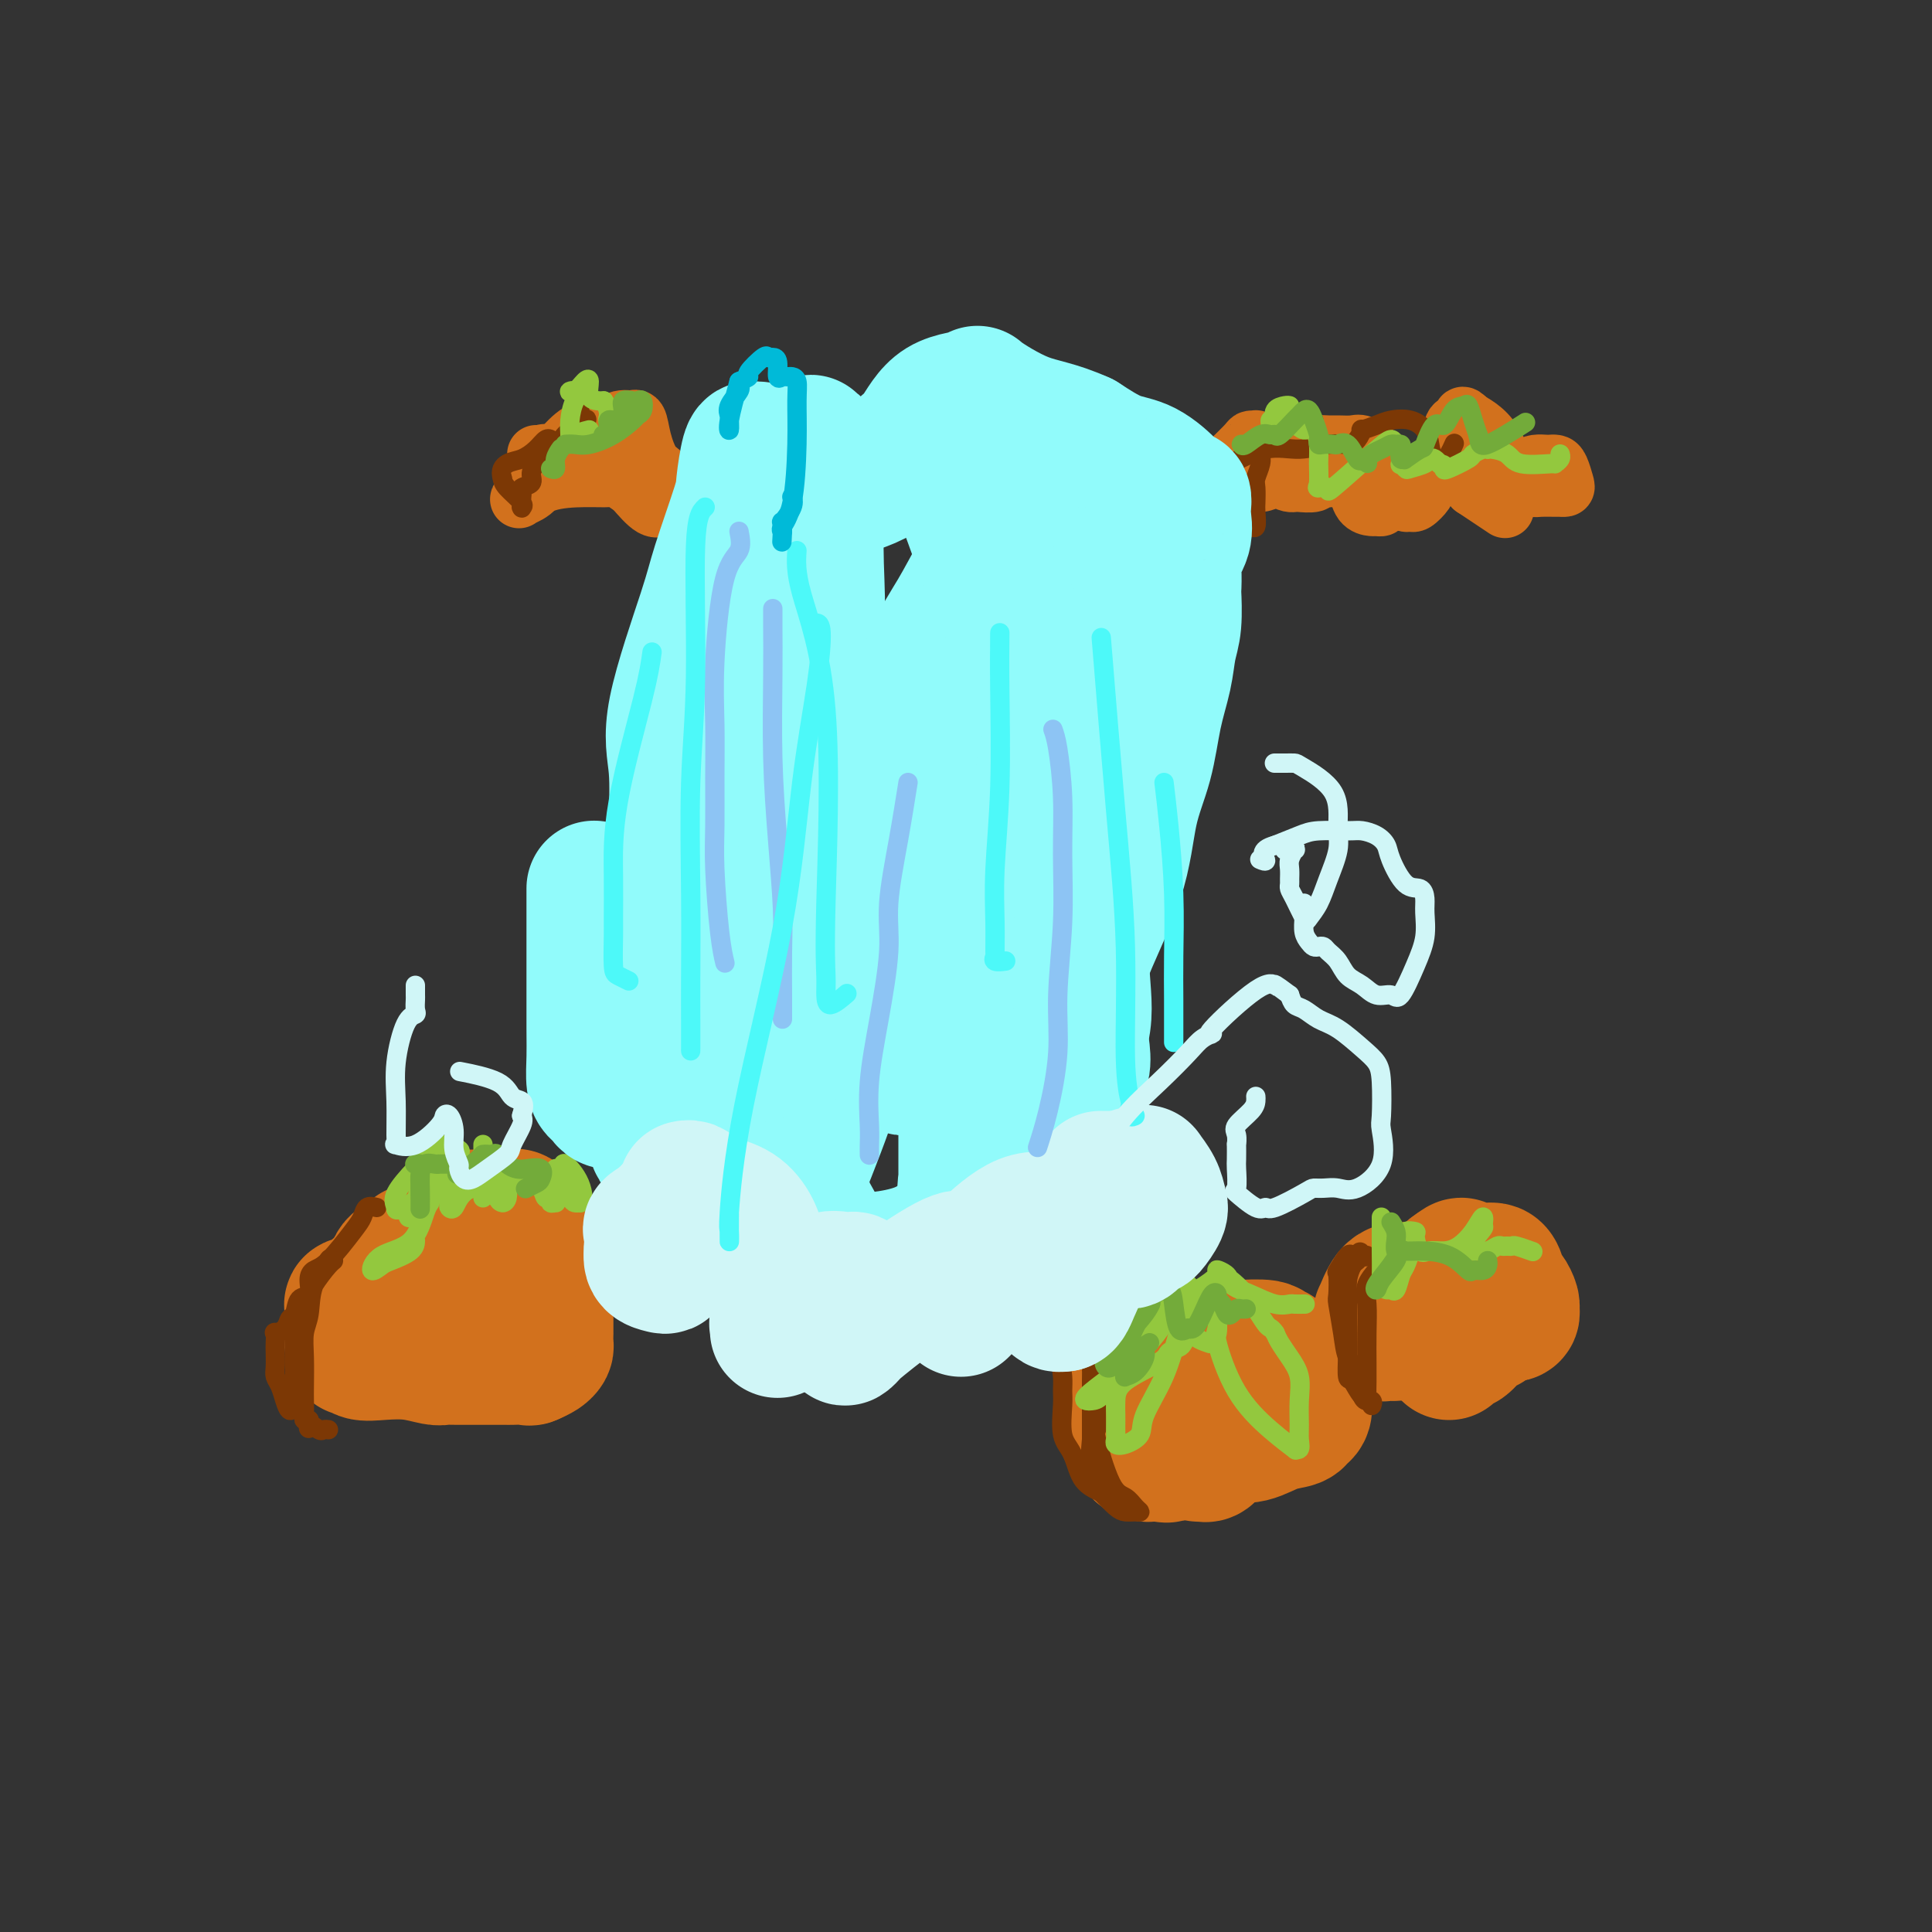 <svg viewBox='0 0 400 400' version='1.1' xmlns='http://www.w3.org/2000/svg' xmlns:xlink='http://www.w3.org/1999/xlink'><rect x="0" y="0" width="400" height="400" fill="#333333" stroke="none"/><g fill='none' stroke='#D2711D' stroke-width='28' stroke-linecap='round' stroke-linejoin='round'><path d='M241,292c-0.211,0.143 -0.422,0.287 -1,0c-0.578,-0.287 -1.524,-1.003 -2,-1c-0.476,0.003 -0.481,0.727 0,1c0.481,0.273 1.450,0.097 2,0c0.550,-0.097 0.683,-0.114 1,0c0.317,0.114 0.820,0.360 1,0c0.180,-0.360 0.038,-1.326 0,-2c-0.038,-0.674 0.027,-1.056 0,-2c-0.027,-0.944 -0.147,-2.449 0,-3c0.147,-0.551 0.561,-0.149 0,0c-0.561,0.149 -2.097,0.045 -3,0c-0.903,-0.045 -1.172,-0.031 -2,1c-0.828,1.031 -2.216,3.081 -3,4c-0.784,0.919 -0.965,0.709 -1,1c-0.035,0.291 0.077,1.082 0,2c-0.077,0.918 -0.343,1.961 0,3c0.343,1.039 1.293,2.072 2,3c0.707,0.928 1.170,1.749 2,2c0.830,0.251 2.026,-0.068 3,0c0.974,0.068 1.724,0.523 2,0c0.276,-0.523 0.077,-2.024 0,-3c-0.077,-0.976 -0.031,-1.427 0,-2c0.031,-0.573 0.047,-1.270 0,-2c-0.047,-0.730 -0.156,-1.494 0,-2c0.156,-0.506 0.578,-0.753 1,-1'/><path d='M243,291c0.624,-1.124 1.683,-0.435 2,0c0.317,0.435 -0.109,0.614 0,1c0.109,0.386 0.752,0.979 2,2c1.248,1.021 3.102,2.472 4,3c0.898,0.528 0.840,0.135 1,0c0.160,-0.135 0.537,-0.011 1,0c0.463,0.011 1.013,-0.092 2,0c0.987,0.092 2.412,0.377 4,0c1.588,-0.377 3.340,-1.417 5,-2c1.660,-0.583 3.228,-0.710 4,-1c0.772,-0.290 0.746,-0.743 1,-1c0.254,-0.257 0.787,-0.316 1,-1c0.213,-0.684 0.107,-1.991 0,-3c-0.107,-1.009 -0.215,-1.719 -1,-3c-0.785,-1.281 -2.248,-3.132 -3,-4c-0.752,-0.868 -0.794,-0.755 -1,-1c-0.206,-0.245 -0.575,-0.850 -1,-1c-0.425,-0.150 -0.906,0.156 -1,0c-0.094,-0.156 0.198,-0.775 -1,-1c-1.198,-0.225 -3.886,-0.057 -6,0c-2.114,0.057 -3.654,0.002 -5,0c-1.346,-0.002 -2.498,0.047 -4,0c-1.502,-0.047 -3.356,-0.192 -4,0c-0.644,0.192 -0.080,0.722 0,1c0.080,0.278 -0.325,0.306 0,1c0.325,0.694 1.378,2.056 2,3c0.622,0.944 0.811,1.472 1,2'/><path d='M246,286c1.423,1.022 3.481,0.077 5,0c1.519,-0.077 2.498,0.714 4,1c1.502,0.286 3.528,0.065 5,0c1.472,-0.065 2.389,0.024 3,0c0.611,-0.024 0.917,-0.161 1,0c0.083,0.161 -0.055,0.619 0,1c0.055,0.381 0.305,0.685 0,1c-0.305,0.315 -1.165,0.642 -2,1c-0.835,0.358 -1.645,0.746 -2,1c-0.355,0.254 -0.255,0.372 -1,1c-0.745,0.628 -2.337,1.765 -3,2c-0.663,0.235 -0.399,-0.430 -1,0c-0.601,0.430 -2.067,1.957 -3,3c-0.933,1.043 -1.333,1.601 -2,2c-0.667,0.399 -1.600,0.637 -2,1c-0.400,0.363 -0.268,0.850 0,1c0.268,0.150 0.671,-0.037 1,0c0.329,0.037 0.583,0.299 1,0c0.417,-0.299 0.997,-1.157 2,-2c1.003,-0.843 2.429,-1.669 3,-2c0.571,-0.331 0.285,-0.165 0,0'/><path d='M303,263c0.420,0.008 0.841,0.016 1,0c0.159,-0.016 0.057,-0.055 0,0c-0.057,0.055 -0.068,0.204 0,1c0.068,0.796 0.214,2.240 0,3c-0.214,0.760 -0.790,0.837 -1,1c-0.210,0.163 -0.056,0.410 0,1c0.056,0.590 0.014,1.521 0,2c-0.014,0.479 -0.000,0.507 0,1c0.000,0.493 -0.014,1.450 0,2c0.014,0.550 0.055,0.691 0,1c-0.055,0.309 -0.207,0.786 0,1c0.207,0.214 0.773,0.165 1,0c0.227,-0.165 0.113,-0.446 0,-1c-0.113,-0.554 -0.226,-1.380 0,-2c0.226,-0.620 0.792,-1.034 1,-2c0.208,-0.966 0.057,-2.482 0,-3c-0.057,-0.518 -0.022,-0.036 0,0c0.022,0.036 0.030,-0.373 0,-1c-0.030,-0.627 -0.099,-1.473 -1,-2c-0.901,-0.527 -2.635,-0.736 -4,0c-1.365,0.736 -2.360,2.418 -3,3c-0.640,0.582 -0.924,0.063 -1,0c-0.076,-0.063 0.056,0.329 0,1c-0.056,0.671 -0.302,1.620 0,2c0.302,0.380 1.151,0.190 2,0'/><path d='M298,271c-0.090,1.115 0.685,0.901 1,0c0.315,-0.901 0.170,-2.491 0,-3c-0.170,-0.509 -0.365,0.061 -1,0c-0.635,-0.061 -1.711,-0.754 -3,-1c-1.289,-0.246 -2.790,-0.046 -4,0c-1.210,0.046 -2.129,-0.061 -3,1c-0.871,1.061 -1.695,3.289 -2,4c-0.305,0.711 -0.093,-0.097 0,0c0.093,0.097 0.066,1.098 0,2c-0.066,0.902 -0.171,1.704 0,2c0.171,0.296 0.619,0.087 1,0c0.381,-0.087 0.695,-0.052 1,0c0.305,0.052 0.602,0.121 1,0c0.398,-0.121 0.897,-0.430 1,-1c0.103,-0.570 -0.189,-1.399 0,-2c0.189,-0.601 0.861,-0.973 1,-1c0.139,-0.027 -0.253,0.292 0,0c0.253,-0.292 1.153,-1.195 2,-2c0.847,-0.805 1.641,-1.511 2,-2c0.359,-0.489 0.282,-0.760 1,-1c0.718,-0.240 2.232,-0.449 3,-1c0.768,-0.551 0.791,-1.443 1,-2c0.209,-0.557 0.605,-0.778 1,-1'/><path d='M301,263c2.532,-2.011 1.361,-0.539 1,0c-0.361,0.539 0.088,0.144 1,0c0.912,-0.144 2.286,-0.038 3,0c0.714,0.038 0.769,0.007 1,0c0.231,-0.007 0.639,0.010 1,0c0.361,-0.010 0.675,-0.049 1,0c0.325,0.049 0.661,0.184 1,1c0.339,0.816 0.680,2.313 1,3c0.320,0.687 0.618,0.563 1,1c0.382,0.437 0.848,1.436 1,2c0.152,0.564 -0.009,0.694 0,1c0.009,0.306 0.190,0.786 0,1c-0.190,0.214 -0.751,0.160 -1,0c-0.249,-0.160 -0.186,-0.427 -1,0c-0.814,0.427 -2.503,1.548 -3,2c-0.497,0.452 0.200,0.234 0,0c-0.200,-0.234 -1.296,-0.484 -2,0c-0.704,0.484 -1.014,1.702 -1,2c0.014,0.298 0.354,-0.323 0,0c-0.354,0.323 -1.401,1.589 -2,2c-0.599,0.411 -0.748,-0.034 -1,0c-0.252,0.034 -0.606,0.548 -1,1c-0.394,0.452 -0.827,0.844 -1,1c-0.173,0.156 -0.087,0.078 0,0'/><path d='M96,252c0.281,0.000 0.562,0.000 1,0c0.438,-0.000 1.035,-0.000 2,0c0.965,0.000 2.300,0.000 3,0c0.700,-0.000 0.764,-0.002 1,0c0.236,0.002 0.642,0.006 1,0c0.358,-0.006 0.667,-0.024 1,0c0.333,0.024 0.690,0.090 1,0c0.310,-0.090 0.575,-0.334 1,0c0.425,0.334 1.011,1.248 1,2c-0.011,0.752 -0.620,1.343 0,2c0.620,0.657 2.467,1.379 3,2c0.533,0.621 -0.250,1.139 0,2c0.250,0.861 1.531,2.065 2,3c0.469,0.935 0.126,1.603 0,2c-0.126,0.397 -0.034,0.524 0,1c0.034,0.476 0.009,1.302 0,2c-0.009,0.698 -0.002,1.267 0,2c0.002,0.733 0.000,1.629 0,2c-0.000,0.371 0.000,0.218 0,1c-0.000,0.782 -0.002,2.500 0,3c0.002,0.500 0.009,-0.217 0,0c-0.009,0.217 -0.033,1.367 0,2c0.033,0.633 0.124,0.747 0,1c-0.124,0.253 -0.464,0.644 -1,1c-0.536,0.356 -1.268,0.678 -2,1'/><path d='M110,281c-0.520,0.309 -0.319,0.083 -1,0c-0.681,-0.083 -2.245,-0.022 -3,0c-0.755,0.022 -0.700,0.006 -1,0c-0.300,-0.006 -0.954,-0.002 -2,0c-1.046,0.002 -2.483,0.000 -3,0c-0.517,-0.000 -0.114,0.001 -1,0c-0.886,-0.001 -3.060,-0.004 -4,0c-0.940,0.004 -0.645,0.015 -1,0c-0.355,-0.015 -1.360,-0.055 -2,0c-0.640,0.055 -0.917,0.206 -2,0c-1.083,-0.206 -2.974,-0.770 -5,-1c-2.026,-0.230 -4.189,-0.126 -6,0c-1.811,0.126 -3.270,0.274 -4,0c-0.730,-0.274 -0.732,-0.970 -1,-1c-0.268,-0.030 -0.804,0.607 -1,0c-0.196,-0.607 -0.052,-2.456 0,-3c0.052,-0.544 0.012,0.218 0,0c-0.012,-0.218 0.003,-1.416 0,-2c-0.003,-0.584 -0.025,-0.554 0,-1c0.025,-0.446 0.095,-1.368 0,-2c-0.095,-0.632 -0.355,-0.973 0,-1c0.355,-0.027 1.326,0.262 2,0c0.674,-0.262 1.050,-1.075 2,-2c0.950,-0.925 2.475,-1.963 4,-3'/><path d='M81,265c1.509,-0.906 1.281,-0.672 1,-1c-0.281,-0.328 -0.615,-1.220 0,-2c0.615,-0.780 2.178,-1.449 3,-2c0.822,-0.551 0.902,-0.985 1,-1c0.098,-0.015 0.214,0.390 1,0c0.786,-0.390 2.243,-1.575 3,-2c0.757,-0.425 0.814,-0.091 1,0c0.186,0.091 0.502,-0.060 1,0c0.498,0.060 1.179,0.331 2,1c0.821,0.669 1.782,1.736 3,3c1.218,1.264 2.694,2.724 4,4c1.306,1.276 2.441,2.367 3,3c0.559,0.633 0.542,0.809 1,1c0.458,0.191 1.393,0.398 2,1c0.607,0.602 0.888,1.601 1,2c0.112,0.399 0.056,0.200 0,0'/></g>
<g fill='none' stroke='#D2711D' stroke-width='12' stroke-linecap='round' stroke-linejoin='round'><path d='M253,97c0.395,-0.392 0.789,-0.784 1,-1c0.211,-0.216 0.238,-0.255 1,-1c0.762,-0.745 2.260,-2.197 3,-3c0.740,-0.803 0.723,-0.959 1,-1c0.277,-0.041 0.848,0.031 1,0c0.152,-0.031 -0.113,-0.166 0,0c0.113,0.166 0.606,0.633 1,1c0.394,0.367 0.691,0.634 1,1c0.309,0.366 0.631,0.830 1,1c0.369,0.170 0.785,0.046 1,0c0.215,-0.046 0.229,-0.012 1,0c0.771,0.012 2.300,0.003 3,0c0.700,-0.003 0.572,-0.001 1,0c0.428,0.001 1.414,0.000 2,0c0.586,-0.000 0.773,-0.000 1,0c0.227,0.000 0.493,0.000 1,0c0.507,-0.000 1.253,-0.000 2,0'/><path d='M275,94c2.784,0.310 1.243,0.084 1,0c-0.243,-0.084 0.813,-0.026 1,0c0.187,0.026 -0.493,0.021 0,1c0.493,0.979 2.159,2.942 3,4c0.841,1.058 0.856,1.212 1,2c0.144,0.788 0.416,2.209 1,3c0.584,0.791 1.481,0.952 2,1c0.519,0.048 0.661,-0.017 1,0c0.339,0.017 0.877,0.115 1,0c0.123,-0.115 -0.168,-0.443 0,-1c0.168,-0.557 0.795,-1.344 1,-2c0.205,-0.656 -0.013,-1.181 0,-2c0.013,-0.819 0.256,-1.932 0,-3c-0.256,-1.068 -1.013,-2.090 -2,-3c-0.987,-0.910 -2.206,-1.709 -3,-2c-0.794,-0.291 -1.162,-0.076 -2,0c-0.838,0.076 -2.144,0.013 -3,0c-0.856,-0.013 -1.262,0.025 -2,0c-0.738,-0.025 -1.808,-0.112 -2,0c-0.192,0.112 0.495,0.422 0,1c-0.495,0.578 -2.172,1.425 -3,2c-0.828,0.575 -0.808,0.879 -1,1c-0.192,0.121 -0.596,0.061 -1,0'/><path d='M268,96c-2.546,1.031 -1.912,1.608 -2,2c-0.088,0.392 -0.900,0.599 -2,1c-1.100,0.401 -2.490,0.995 -3,1c-0.510,0.005 -0.141,-0.581 0,-1c0.141,-0.419 0.055,-0.673 0,-1c-0.055,-0.327 -0.078,-0.729 0,-1c0.078,-0.271 0.256,-0.413 1,0c0.744,0.413 2.052,1.380 3,2c0.948,0.620 1.534,0.895 2,1c0.466,0.105 0.812,0.042 1,0c0.188,-0.042 0.219,-0.064 1,0c0.781,0.064 2.312,0.213 3,0c0.688,-0.213 0.531,-0.788 1,-1c0.469,-0.212 1.562,-0.061 2,0c0.438,0.061 0.219,0.030 0,0'/><path d='M308,99c0.379,0.014 0.759,0.028 1,0c0.241,-0.028 0.345,-0.099 1,0c0.655,0.099 1.863,0.366 3,0c1.137,-0.366 2.202,-1.366 3,-2c0.798,-0.634 1.327,-0.901 2,-1c0.673,-0.099 1.490,-0.030 2,0c0.510,0.030 0.712,0.022 1,0c0.288,-0.022 0.662,-0.059 1,0c0.338,0.059 0.639,0.212 1,1c0.361,0.788 0.780,2.211 1,3c0.220,0.789 0.241,0.944 0,1c-0.241,0.056 -0.743,0.013 -1,0c-0.257,-0.013 -0.270,0.006 -1,0c-0.730,-0.006 -2.176,-0.036 -3,0c-0.824,0.036 -1.025,0.137 -2,0c-0.975,-0.137 -2.725,-0.511 -4,-2c-1.275,-1.489 -2.074,-4.093 -3,-6c-0.926,-1.907 -1.979,-3.116 -3,-4c-1.021,-0.884 -2.011,-1.442 -3,-2'/><path d='M304,87c-1.651,-1.846 -1.279,-0.462 -1,0c0.279,0.462 0.464,0.002 0,0c-0.464,-0.002 -1.579,0.456 -2,1c-0.421,0.544 -0.148,1.176 0,2c0.148,0.824 0.173,1.842 0,3c-0.173,1.158 -0.542,2.456 -1,3c-0.458,0.544 -1.005,0.336 -2,1c-0.995,0.664 -2.437,2.202 -3,3c-0.563,0.798 -0.246,0.857 0,1c0.246,0.143 0.420,0.372 0,1c-0.420,0.628 -1.435,1.656 -2,2c-0.565,0.344 -0.681,0.003 -1,0c-0.319,-0.003 -0.840,0.331 -1,0c-0.160,-0.331 0.040,-1.327 0,-2c-0.040,-0.673 -0.319,-1.025 0,-1c0.319,0.025 1.235,0.426 2,0c0.765,-0.426 1.377,-1.677 2,-2c0.623,-0.323 1.255,0.284 2,0c0.745,-0.284 1.602,-1.457 2,-2c0.398,-0.543 0.338,-0.454 1,0c0.662,0.454 2.046,1.273 3,2c0.954,0.727 1.477,1.364 2,2'/><path d='M305,101c2.267,1.511 4.933,3.289 6,4c1.067,0.711 0.533,0.356 0,0'/><path d='M113,94c-0.092,0.009 -0.185,0.019 0,0c0.185,-0.019 0.647,-0.066 1,0c0.353,0.066 0.596,0.245 1,0c0.404,-0.245 0.967,-0.913 2,-2c1.033,-1.087 2.535,-2.592 4,-3c1.465,-0.408 2.893,0.280 4,0c1.107,-0.280 1.892,-1.529 3,-2c1.108,-0.471 2.537,-0.165 3,0c0.463,0.165 -0.040,0.190 0,0c0.040,-0.190 0.624,-0.594 1,0c0.376,0.594 0.546,2.185 1,4c0.454,1.815 1.193,3.852 2,5c0.807,1.148 1.680,1.406 2,2c0.320,0.594 0.085,1.522 0,2c-0.085,0.478 -0.022,0.506 0,1c0.022,0.494 0.001,1.456 0,2c-0.001,0.544 0.016,0.671 0,1c-0.016,0.329 -0.066,0.861 0,1c0.066,0.139 0.249,-0.117 0,0c-0.249,0.117 -0.928,0.605 -2,0c-1.072,-0.605 -2.536,-2.302 -4,-4'/><path d='M131,101c-1.538,-0.918 -2.384,-1.713 -3,-2c-0.616,-0.287 -1.001,-0.066 -2,0c-0.999,0.066 -2.612,-0.025 -5,0c-2.388,0.025 -5.550,0.164 -8,1c-2.450,0.836 -4.187,2.370 -5,3c-0.813,0.630 -0.700,0.357 0,0c0.700,-0.357 1.989,-0.800 3,-2c1.011,-1.200 1.745,-3.159 2,-4c0.255,-0.841 0.030,-0.565 0,-1c-0.030,-0.435 0.136,-1.580 0,-2c-0.136,-0.420 -0.575,-0.113 -1,0c-0.425,0.113 -0.836,0.032 -1,0c-0.164,-0.032 -0.082,-0.016 0,0'/></g>
<g fill='none' stroke='#7C3805' stroke-width='4' stroke-linecap='round' stroke-linejoin='round'><path d='M78,250c-0.758,-0.181 -1.516,-0.361 -2,0c-0.484,0.361 -0.694,1.264 -1,2c-0.306,0.736 -0.707,1.304 -2,3c-1.293,1.696 -3.478,4.518 -5,6c-1.522,1.482 -2.383,1.623 -3,2c-0.617,0.377 -0.992,0.989 -1,2c-0.008,1.011 0.350,2.421 0,3c-0.350,0.579 -1.408,0.327 -2,1c-0.592,0.673 -0.719,2.270 -1,3c-0.281,0.730 -0.716,0.594 -1,1c-0.284,0.406 -0.416,1.353 -1,2c-0.584,0.647 -1.620,0.992 -2,1c-0.380,0.008 -0.103,-0.321 0,0c0.103,0.321 0.030,1.292 0,2c-0.030,0.708 -0.019,1.151 0,2c0.019,0.849 0.047,2.102 0,3c-0.047,0.898 -0.167,1.439 0,2c0.167,0.561 0.622,1.140 1,2c0.378,0.860 0.679,2.001 1,3c0.321,0.999 0.663,1.857 1,2c0.337,0.143 0.668,-0.428 1,-1'/><path d='M61,291c0.619,1.264 0.165,-2.077 0,-4c-0.165,-1.923 -0.041,-2.429 0,-3c0.041,-0.571 -0.000,-1.207 0,-3c0.000,-1.793 0.042,-4.742 0,-6c-0.042,-1.258 -0.168,-0.824 0,-1c0.168,-0.176 0.629,-0.961 1,-2c0.371,-1.039 0.651,-2.331 1,-3c0.349,-0.669 0.769,-0.714 1,-1c0.231,-0.286 0.275,-0.812 1,-2c0.725,-1.188 2.131,-3.037 3,-4c0.869,-0.963 1.201,-1.041 1,-1c-0.201,0.041 -0.933,0.201 -1,0c-0.067,-0.201 0.532,-0.762 0,0c-0.532,0.762 -2.195,2.848 -3,5c-0.805,2.152 -0.752,4.371 -1,6c-0.248,1.629 -0.798,2.667 -1,4c-0.202,1.333 -0.055,2.960 0,5c0.055,2.040 0.017,4.494 0,6c-0.017,1.506 -0.015,2.063 0,3c0.015,0.937 0.042,2.252 0,3c-0.042,0.748 -0.155,0.928 0,1c0.155,0.072 0.577,0.036 1,0'/><path d='M64,294c0.045,2.950 -0.341,1.326 0,1c0.341,-0.326 1.411,0.644 2,1c0.589,0.356 0.697,0.096 1,0c0.303,-0.096 0.801,-0.027 1,0c0.199,0.027 0.100,0.014 0,0'/><path d='M236,274c-0.013,0.899 -0.027,1.799 0,2c0.027,0.201 0.094,-0.295 0,0c-0.094,0.295 -0.348,1.382 -1,2c-0.652,0.618 -1.702,0.766 -2,1c-0.298,0.234 0.156,0.553 0,1c-0.156,0.447 -0.921,1.022 -2,2c-1.079,0.978 -2.471,2.359 -3,3c-0.529,0.641 -0.194,0.540 0,1c0.194,0.460 0.249,1.480 0,2c-0.249,0.520 -0.801,0.541 -1,1c-0.199,0.459 -0.045,1.356 0,2c0.045,0.644 -0.021,1.036 0,2c0.021,0.964 0.127,2.499 0,3c-0.127,0.501 -0.489,-0.034 0,2c0.489,2.034 1.828,6.636 3,9c1.172,2.364 2.178,2.490 3,3c0.822,0.510 1.458,1.403 2,2c0.542,0.597 0.988,0.898 1,1c0.012,0.102 -0.409,0.007 -1,0c-0.591,-0.007 -1.351,0.075 -2,0c-0.649,-0.075 -1.185,-0.307 -2,-1c-0.815,-0.693 -1.907,-1.846 -3,-3'/><path d='M228,309c-1.900,-0.882 -3.150,-1.586 -4,-3c-0.850,-1.414 -1.299,-3.536 -2,-5c-0.701,-1.464 -1.654,-2.269 -2,-4c-0.346,-1.731 -0.086,-4.389 0,-6c0.086,-1.611 -0.001,-2.175 0,-3c0.001,-0.825 0.091,-1.910 0,-3c-0.091,-1.090 -0.365,-2.183 0,-3c0.365,-0.817 1.367,-1.357 2,-2c0.633,-0.643 0.898,-1.389 2,-2c1.102,-0.611 3.042,-1.086 4,-2c0.958,-0.914 0.933,-2.265 1,-3c0.067,-0.735 0.224,-0.852 0,-1c-0.224,-0.148 -0.831,-0.325 -1,0c-0.169,0.325 0.098,1.153 0,2c-0.098,0.847 -0.562,1.713 -1,3c-0.438,1.287 -0.849,2.994 -1,4c-0.151,1.006 -0.040,1.311 0,2c0.040,0.689 0.011,1.762 0,3c-0.011,1.238 -0.003,2.641 0,4c0.003,1.359 0.001,2.674 0,4c-0.001,1.326 -0.000,2.663 0,4'/><path d='M226,298c-0.468,4.968 -0.139,4.886 0,5c0.139,0.114 0.089,0.422 0,1c-0.089,0.578 -0.216,1.425 0,2c0.216,0.575 0.776,0.879 1,1c0.224,0.121 0.112,0.061 0,0'/><path d='M287,263c-0.457,0.005 -0.915,0.010 -1,0c-0.085,-0.010 0.201,-0.034 0,0c-0.201,0.034 -0.891,0.128 -1,0c-0.109,-0.128 0.363,-0.478 0,0c-0.363,0.478 -1.561,1.783 -2,3c-0.439,1.217 -0.118,2.347 0,4c0.118,1.653 0.032,3.830 0,6c-0.032,2.170 -0.012,4.332 0,6c0.012,1.668 0.015,2.841 0,4c-0.015,1.159 -0.049,2.303 0,3c0.049,0.697 0.182,0.948 0,1c-0.182,0.052 -0.679,-0.095 -1,-1c-0.321,-0.905 -0.464,-2.568 -1,-4c-0.536,-1.432 -1.464,-2.633 -2,-4c-0.536,-1.367 -0.681,-2.899 -1,-5c-0.319,-2.101 -0.811,-4.770 -1,-6c-0.189,-1.230 -0.076,-1.019 0,-2c0.076,-0.981 0.114,-3.152 0,-4c-0.114,-0.848 -0.381,-0.372 0,-1c0.381,-0.628 1.410,-2.362 2,-3c0.590,-0.638 0.740,-0.182 1,0c0.260,0.182 0.630,0.091 1,0'/><path d='M281,260c0.772,-1.551 0.701,-0.428 1,0c0.299,0.428 0.966,0.162 1,0c0.034,-0.162 -0.565,-0.218 -1,0c-0.435,0.218 -0.705,0.711 -1,1c-0.295,0.289 -0.615,0.374 -1,1c-0.385,0.626 -0.835,1.793 -1,3c-0.165,1.207 -0.045,2.454 0,4c0.045,1.546 0.014,3.392 0,5c-0.014,1.608 -0.012,2.977 0,4c0.012,1.023 0.035,1.699 0,3c-0.035,1.301 -0.129,3.228 0,4c0.129,0.772 0.479,0.389 1,1c0.521,0.611 1.212,2.215 2,3c0.788,0.785 1.674,0.750 2,1c0.326,0.250 0.093,0.786 0,1c-0.093,0.214 -0.047,0.107 0,0'/><path d='M120,85c0.300,0.931 0.600,1.861 1,2c0.400,0.139 0.899,-0.514 0,0c-0.899,0.514 -3.198,2.193 -4,3c-0.802,0.807 -0.109,0.741 0,1c0.109,0.259 -0.366,0.843 -1,1c-0.634,0.157 -1.426,-0.113 -2,0c-0.574,0.113 -0.929,0.610 -1,1c-0.071,0.390 0.141,0.671 0,1c-0.141,0.329 -0.634,0.704 -1,1c-0.366,0.296 -0.606,0.513 -1,1c-0.394,0.487 -0.943,1.242 -1,2c-0.057,0.758 0.377,1.517 0,2c-0.377,0.483 -1.565,0.690 -2,1c-0.435,0.310 -0.117,0.724 0,1c0.117,0.276 0.034,0.412 0,1c-0.034,0.588 -0.020,1.626 0,2c0.020,0.374 0.044,0.084 0,0c-0.044,-0.084 -0.156,0.039 0,0c0.156,-0.039 0.580,-0.241 0,-1c-0.580,-0.759 -2.166,-2.074 -3,-3c-0.834,-0.926 -0.917,-1.463 -1,-2'/><path d='M104,99c-0.533,-1.571 0.134,-2.498 1,-3c0.866,-0.502 1.931,-0.579 3,-1c1.069,-0.421 2.142,-1.185 3,-2c0.858,-0.815 1.500,-1.681 2,-2c0.500,-0.319 0.857,-0.091 1,0c0.143,0.091 0.071,0.046 0,0'/><path d='M272,87c-0.366,0.002 -0.731,0.003 -1,0c-0.269,-0.003 -0.441,-0.012 -1,0c-0.559,0.012 -1.506,0.044 -2,0c-0.494,-0.044 -0.536,-0.163 -1,0c-0.464,0.163 -1.350,0.607 -2,1c-0.650,0.393 -1.064,0.735 -1,1c0.064,0.265 0.607,0.454 0,1c-0.607,0.546 -2.362,1.449 -3,2c-0.638,0.551 -0.157,0.751 0,1c0.157,0.249 -0.010,0.546 0,1c0.010,0.454 0.199,1.065 0,2c-0.199,0.935 -0.784,2.196 -1,3c-0.216,0.804 -0.061,1.153 0,2c0.061,0.847 0.030,2.191 0,3c-0.030,0.809 -0.059,1.083 0,2c0.059,0.917 0.205,2.478 0,3c-0.205,0.522 -0.762,0.004 -1,0c-0.238,-0.004 -0.158,0.507 0,0c0.158,-0.507 0.393,-2.033 0,-3c-0.393,-0.967 -1.413,-1.376 -2,-2c-0.587,-0.624 -0.739,-1.464 -1,-2c-0.261,-0.536 -0.630,-0.768 -1,-1'/><path d='M255,101c-0.797,-1.572 -0.291,-1.502 0,-2c0.291,-0.498 0.366,-1.563 0,-2c-0.366,-0.437 -1.174,-0.246 0,-1c1.174,-0.754 4.331,-2.452 7,-3c2.669,-0.548 4.849,0.056 7,0c2.151,-0.056 4.273,-0.771 6,-1c1.727,-0.229 3.060,0.027 4,0c0.940,-0.027 1.485,-0.336 2,-1c0.515,-0.664 0.998,-1.682 1,-2c0.002,-0.318 -0.476,0.064 0,0c0.476,-0.064 1.906,-0.573 3,-1c1.094,-0.427 1.850,-0.772 3,-1c1.150,-0.228 2.693,-0.338 4,0c1.307,0.338 2.378,1.124 3,2c0.622,0.876 0.796,1.843 1,3c0.204,1.157 0.440,2.504 1,3c0.560,0.496 1.446,0.142 2,0c0.554,-0.142 0.777,-0.071 1,0'/><path d='M300,95c1.872,1.266 0.553,0.432 0,0c-0.553,-0.432 -0.341,-0.463 0,-1c0.341,-0.537 0.812,-1.582 1,-2c0.188,-0.418 0.094,-0.209 0,0'/></g>
<g fill='none' stroke='#93C83E' stroke-width='4' stroke-linecap='round' stroke-linejoin='round'><path d='M93,244c-0.678,0.184 -1.357,0.368 -2,1c-0.643,0.632 -1.252,1.711 -2,3c-0.748,1.289 -1.636,2.787 -2,3c-0.364,0.213 -0.204,-0.858 0,-1c0.204,-0.142 0.450,0.645 1,0c0.550,-0.645 1.402,-2.723 2,-4c0.598,-1.277 0.941,-1.752 1,-2c0.059,-0.248 -0.167,-0.267 -1,0c-0.833,0.267 -2.273,0.820 -3,2c-0.727,1.180 -0.740,2.986 -1,4c-0.260,1.014 -0.766,1.236 -1,1c-0.234,-0.236 -0.197,-0.930 0,-1c0.197,-0.070 0.554,0.483 1,0c0.446,-0.483 0.981,-2.001 2,-3c1.019,-0.999 2.523,-1.479 3,-2c0.477,-0.521 -0.071,-1.081 0,-1c0.071,0.081 0.761,0.805 0,2c-0.761,1.195 -2.974,2.860 -4,4c-1.026,1.140 -0.865,1.754 -1,2c-0.135,0.246 -0.568,0.123 -1,0'/><path d='M85,252c-0.952,0.590 -0.332,-1.437 0,-2c0.332,-0.563 0.376,0.336 1,0c0.624,-0.336 1.827,-1.906 3,-3c1.173,-1.094 2.314,-1.712 3,-2c0.686,-0.288 0.915,-0.246 1,0c0.085,0.246 0.026,0.695 0,1c-0.026,0.305 -0.017,0.465 0,1c0.017,0.535 0.044,1.445 0,2c-0.044,0.555 -0.159,0.756 0,1c0.159,0.244 0.593,0.532 1,0c0.407,-0.532 0.789,-1.885 2,-3c1.211,-1.115 3.253,-1.993 4,-2c0.747,-0.007 0.200,0.858 0,1c-0.200,0.142 -0.054,-0.440 0,0c0.054,0.440 0.014,1.902 0,2c-0.014,0.098 -0.004,-1.166 0,-2c0.004,-0.834 0.001,-1.237 0,-2c-0.001,-0.763 -0.000,-1.885 0,-3c0.000,-1.115 0.000,-2.223 0,-3c-0.000,-0.777 -0.000,-1.222 0,-1c0.000,0.222 0.000,1.111 0,2'/><path d='M100,239c0.102,-0.431 0.357,2.993 1,5c0.643,2.007 1.675,2.598 2,3c0.325,0.402 -0.056,0.617 0,1c0.056,0.383 0.551,0.936 1,1c0.449,0.064 0.854,-0.361 1,-1c0.146,-0.639 0.034,-1.493 0,-2c-0.034,-0.507 0.012,-0.666 0,-1c-0.012,-0.334 -0.081,-0.842 0,-1c0.081,-0.158 0.313,0.034 1,0c0.687,-0.034 1.829,-0.292 3,0c1.171,0.292 2.370,1.136 3,2c0.630,0.864 0.691,1.749 1,2c0.309,0.251 0.867,-0.133 1,0c0.133,0.133 -0.160,0.781 0,1c0.160,0.219 0.775,0.009 1,0c0.225,-0.009 0.062,0.185 0,-1c-0.062,-1.185 -0.024,-3.747 0,-5c0.024,-1.253 0.034,-1.197 0,-1c-0.034,0.197 -0.111,0.536 0,1c0.111,0.464 0.411,1.052 1,2c0.589,0.948 1.466,2.255 2,3c0.534,0.745 0.724,0.927 1,1c0.276,0.073 0.638,0.036 1,0'/><path d='M120,249c0.952,0.278 0.833,-2.027 0,-4c-0.833,-1.973 -2.378,-3.615 -3,-4c-0.622,-0.385 -0.320,0.485 0,1c0.320,0.515 0.660,0.674 0,1c-0.660,0.326 -2.319,0.819 -3,1c-0.681,0.181 -0.385,0.050 -1,0c-0.615,-0.050 -2.141,-0.019 -3,0c-0.859,0.019 -1.049,0.026 -2,0c-0.951,-0.026 -2.661,-0.084 -4,0c-1.339,0.084 -2.306,0.311 -4,1c-1.694,0.689 -4.115,1.842 -5,2c-0.885,0.158 -0.234,-0.678 0,-1c0.234,-0.322 0.053,-0.129 0,-1c-0.053,-0.871 0.024,-2.807 0,-4c-0.024,-1.193 -0.147,-1.644 0,-2c0.147,-0.356 0.564,-0.619 0,-1c-0.564,-0.381 -2.110,-0.881 -3,-1c-0.890,-0.119 -1.125,0.143 -2,1c-0.875,0.857 -2.389,2.308 -4,4c-1.611,1.692 -3.317,3.626 -4,5c-0.683,1.374 -0.341,2.187 0,3'/><path d='M82,250c-0.533,1.572 3.133,-0.998 5,-2c1.867,-1.002 1.934,-0.436 2,0c0.066,0.436 0.131,0.742 0,1c-0.131,0.258 -0.459,0.469 -1,2c-0.541,1.531 -1.294,4.384 -3,6c-1.706,1.616 -4.366,1.997 -6,3c-1.634,1.003 -2.242,2.629 -2,3c0.242,0.371 1.333,-0.514 2,-1c0.667,-0.486 0.911,-0.574 2,-1c1.089,-0.426 3.024,-1.192 4,-2c0.976,-0.808 0.993,-1.660 1,-2c0.007,-0.340 0.003,-0.170 0,0'/><path d='M246,266c-0.198,0.385 -0.396,0.770 -1,1c-0.604,0.230 -1.613,0.307 -2,1c-0.387,0.693 -0.153,2.004 -1,4c-0.847,1.996 -2.775,4.679 -5,7c-2.225,2.321 -4.748,4.282 -7,6c-2.252,1.718 -4.234,3.195 -5,4c-0.766,0.805 -0.317,0.938 0,1c0.317,0.062 0.503,0.054 1,0c0.497,-0.054 1.304,-0.152 2,-1c0.696,-0.848 1.282,-2.444 2,-3c0.718,-0.556 1.569,-0.071 2,-1c0.431,-0.929 0.443,-3.272 1,-4c0.557,-0.728 1.660,0.158 2,0c0.340,-0.158 -0.084,-1.359 0,-2c0.084,-0.641 0.676,-0.720 1,-1c0.324,-0.280 0.381,-0.761 0,-1c-0.381,-0.239 -1.199,-0.235 -1,-1c0.199,-0.765 1.414,-2.298 4,-4c2.586,-1.702 6.542,-3.574 9,-5c2.458,-1.426 3.416,-2.408 3,-2c-0.416,0.408 -2.208,2.204 -4,4'/><path d='M247,269c-1.180,1.773 -2.129,4.205 -3,7c-0.871,2.795 -1.663,5.951 -3,9c-1.337,3.049 -3.220,5.990 -4,8c-0.780,2.010 -0.458,3.088 -1,4c-0.542,0.912 -1.949,1.659 -3,2c-1.051,0.341 -1.746,0.276 -2,0c-0.254,-0.276 -0.068,-0.762 0,-1c0.068,-0.238 0.019,-0.229 0,-1c-0.019,-0.771 -0.008,-2.321 0,-3c0.008,-0.679 0.015,-0.486 0,-1c-0.015,-0.514 -0.050,-1.735 0,-3c0.050,-1.265 0.184,-2.576 2,-4c1.816,-1.424 5.313,-2.963 7,-4c1.687,-1.037 1.562,-1.574 2,-2c0.438,-0.426 1.437,-0.743 2,-1c0.563,-0.257 0.690,-0.454 1,-1c0.310,-0.546 0.803,-1.442 1,-2c0.197,-0.558 0.099,-0.779 0,-1'/><path d='M246,275c2.067,-1.592 0.736,-0.072 1,1c0.264,1.072 2.124,1.695 3,2c0.876,0.305 0.768,0.291 1,0c0.232,-0.291 0.804,-0.860 1,-2c0.196,-1.140 0.018,-2.851 0,-3c-0.018,-0.149 0.126,1.264 0,2c-0.126,0.736 -0.522,0.796 0,3c0.522,2.204 1.962,6.554 4,10c2.038,3.446 4.676,5.990 7,8c2.324,2.010 4.336,3.488 5,4c0.664,0.512 -0.019,0.060 0,0c0.019,-0.060 0.739,0.274 1,0c0.261,-0.274 0.064,-1.154 0,-2c-0.064,-0.846 0.004,-1.658 0,-3c-0.004,-1.342 -0.081,-3.213 0,-5c0.081,-1.787 0.321,-3.489 0,-5c-0.321,-1.511 -1.202,-2.830 -2,-4c-0.798,-1.170 -1.514,-2.191 -2,-3c-0.486,-0.809 -0.743,-1.404 -1,-2'/><path d='M264,276c-1.013,-1.488 -1.045,-0.708 -2,-2c-0.955,-1.292 -2.834,-4.656 -5,-7c-2.166,-2.344 -4.621,-3.668 -5,-4c-0.379,-0.332 1.317,0.328 2,1c0.683,0.672 0.353,1.357 1,2c0.647,0.643 2.272,1.244 4,2c1.728,0.756 3.560,1.667 5,2c1.440,0.333 2.489,0.089 3,0c0.511,-0.089 0.484,-0.024 1,0c0.516,0.024 1.576,0.007 2,0c0.424,-0.007 0.212,-0.003 0,0'/><path d='M286,252c0.002,0.953 0.003,1.905 0,3c-0.003,1.095 -0.012,2.331 0,4c0.012,1.669 0.045,3.770 0,5c-0.045,1.230 -0.167,1.587 0,2c0.167,0.413 0.622,0.881 1,1c0.378,0.119 0.680,-0.109 1,0c0.320,0.109 0.658,0.557 1,0c0.342,-0.557 0.689,-2.118 1,-3c0.311,-0.882 0.587,-1.083 1,-2c0.413,-0.917 0.963,-2.549 1,-3c0.037,-0.451 -0.438,0.281 -1,1c-0.562,0.719 -1.212,1.427 -2,2c-0.788,0.573 -1.716,1.011 -2,1c-0.284,-0.011 0.075,-0.472 0,-1c-0.075,-0.528 -0.585,-1.121 0,-2c0.585,-0.879 2.264,-2.042 3,-3c0.736,-0.958 0.528,-1.711 1,-2c0.472,-0.289 1.624,-0.116 2,0c0.376,0.116 -0.024,0.173 0,1c0.024,0.827 0.471,2.424 1,3c0.529,0.576 1.140,0.131 2,0c0.860,-0.131 1.968,0.050 3,0c1.032,-0.050 1.988,-0.333 3,-1c1.012,-0.667 2.080,-1.718 3,-3c0.920,-1.282 1.691,-2.795 2,-3c0.309,-0.205 0.154,0.897 0,2'/><path d='M307,254c0.794,-0.217 -1.220,1.742 -2,3c-0.780,1.258 -0.325,1.815 0,2c0.325,0.185 0.521,-0.003 1,0c0.479,0.003 1.242,0.197 2,0c0.758,-0.197 1.510,-0.786 2,-1c0.490,-0.214 0.717,-0.054 1,0c0.283,0.054 0.623,0.001 1,0c0.377,-0.001 0.792,0.051 1,0c0.208,-0.051 0.210,-0.206 1,0c0.790,0.206 2.369,0.773 3,1c0.631,0.227 0.316,0.113 0,0'/><path d='M122,89c-1.153,0.296 -2.307,0.592 -3,1c-0.693,0.408 -0.926,0.929 -1,1c-0.074,0.071 0.011,-0.307 0,-1c-0.011,-0.693 -0.116,-1.701 0,-3c0.116,-1.299 0.454,-2.891 1,-4c0.546,-1.109 1.299,-1.736 1,-2c-0.299,-0.264 -1.651,-0.166 -2,0c-0.349,0.166 0.305,0.398 1,0c0.695,-0.398 1.429,-1.427 2,-2c0.571,-0.573 0.978,-0.690 1,0c0.022,0.690 -0.340,2.186 0,3c0.340,0.814 1.383,0.947 2,1c0.617,0.053 0.809,0.027 1,0'/><path d='M125,83c0.874,1.238 1.057,2.332 1,3c-0.057,0.668 -0.356,0.911 0,1c0.356,0.089 1.365,0.024 2,0c0.635,-0.024 0.896,-0.007 1,0c0.104,0.007 0.052,0.003 0,0'/><path d='M267,84c-0.196,-0.051 -0.393,-0.102 -1,0c-0.607,0.102 -1.626,0.357 -2,1c-0.374,0.643 -0.104,1.676 0,2c0.104,0.324 0.042,-0.059 0,0c-0.042,0.059 -0.064,0.562 0,1c0.064,0.438 0.216,0.811 0,1c-0.216,0.189 -0.798,0.193 -1,0c-0.202,-0.193 -0.024,-0.585 0,-1c0.024,-0.415 -0.107,-0.854 0,-1c0.107,-0.146 0.452,-0.001 1,0c0.548,0.001 1.299,-0.143 2,0c0.701,0.143 1.350,0.571 2,1'/><path d='M268,88c0.967,0.262 1.384,0.918 2,1c0.616,0.082 1.431,-0.408 2,0c0.569,0.408 0.893,1.715 1,3c0.107,1.285 -0.003,2.547 0,4c0.003,1.453 0.118,3.098 0,4c-0.118,0.902 -0.470,1.060 0,1c0.470,-0.060 1.761,-0.338 2,0c0.239,0.338 -0.573,1.293 1,0c1.573,-1.293 5.532,-4.832 8,-7c2.468,-2.168 3.445,-2.964 4,-3c0.555,-0.036 0.688,0.687 1,1c0.312,0.313 0.802,0.214 1,1c0.198,0.786 0.102,2.456 0,3c-0.102,0.544 -0.210,-0.040 0,0c0.210,0.040 0.739,0.703 1,1c0.261,0.297 0.256,0.227 1,0c0.744,-0.227 2.238,-0.610 3,-1c0.762,-0.390 0.792,-0.785 1,-1c0.208,-0.215 0.595,-0.250 1,0c0.405,0.250 0.830,0.786 1,1c0.170,0.214 0.085,0.107 0,0'/><path d='M298,96c1.466,0.197 1.131,0.690 1,1c-0.131,0.310 -0.060,0.437 1,0c1.060,-0.437 3.107,-1.437 4,-2c0.893,-0.563 0.633,-0.687 1,-1c0.367,-0.313 1.362,-0.814 2,-1c0.638,-0.186 0.919,-0.056 1,0c0.081,0.056 -0.037,0.039 0,0c0.037,-0.039 0.229,-0.101 1,0c0.771,0.101 2.119,0.364 3,1c0.881,0.636 1.294,1.645 3,2c1.706,0.355 4.706,0.056 6,0c1.294,-0.056 0.883,0.129 1,0c0.117,-0.129 0.762,-0.573 1,-1c0.238,-0.427 0.068,-0.836 0,-1c-0.068,-0.164 -0.034,-0.082 0,0'/></g>
<g fill='none' stroke='#73AB3A' stroke-width='4' stroke-linecap='round' stroke-linejoin='round'><path d='M86,241c-0.113,0.014 -0.226,0.027 0,0c0.226,-0.027 0.793,-0.095 1,0c0.207,0.095 0.056,0.353 0,2c-0.056,1.647 -0.015,4.685 0,6c0.015,1.315 0.006,0.909 0,1c-0.006,0.091 -0.009,0.679 0,0c0.009,-0.679 0.031,-2.627 0,-4c-0.031,-1.373 -0.115,-2.172 0,-3c0.115,-0.828 0.430,-1.686 1,-2c0.570,-0.314 1.396,-0.084 2,0c0.604,0.084 0.987,0.023 1,0c0.013,-0.023 -0.343,-0.006 0,0c0.343,0.006 1.384,0.002 2,0c0.616,-0.002 0.808,-0.001 1,0'/><path d='M94,241c1.293,-0.342 1.025,-0.197 1,0c-0.025,0.197 0.192,0.445 0,1c-0.192,0.555 -0.794,1.417 0,1c0.794,-0.417 2.986,-2.114 4,-3c1.014,-0.886 0.852,-0.963 1,-1c0.148,-0.037 0.606,-0.034 1,0c0.394,0.034 0.723,0.101 1,0c0.277,-0.101 0.502,-0.369 1,0c0.498,0.369 1.269,1.374 2,2c0.731,0.626 1.424,0.875 2,1c0.576,0.125 1.037,0.128 2,0c0.963,-0.128 2.429,-0.388 3,0c0.571,0.388 0.246,1.424 0,2c-0.246,0.576 -0.412,0.694 -1,1c-0.588,0.306 -1.596,0.802 -2,1c-0.404,0.198 -0.202,0.099 0,0'/><path d='M238,278c-0.467,0.280 -0.934,0.560 -1,1c-0.066,0.440 0.269,1.041 0,2c-0.269,0.959 -1.143,2.275 -2,3c-0.857,0.725 -1.699,0.858 -2,1c-0.301,0.142 -0.061,0.292 0,-1c0.061,-1.292 -0.056,-4.028 1,-7c1.056,-2.972 3.285,-6.182 4,-7c0.715,-0.818 -0.084,0.756 -1,2c-0.916,1.244 -1.949,2.159 -3,4c-1.051,1.841 -2.120,4.608 -3,6c-0.880,1.392 -1.572,1.411 -2,1c-0.428,-0.411 -0.591,-1.250 0,-2c0.591,-0.750 1.937,-1.410 3,-3c1.063,-1.590 1.842,-4.110 3,-6c1.158,-1.890 2.694,-3.150 4,-4c1.306,-0.850 2.381,-1.290 3,-1c0.619,0.290 0.782,1.309 1,3c0.218,1.691 0.491,4.055 1,5c0.509,0.945 1.255,0.473 2,0'/><path d='M246,275c1.194,0.797 2.179,-1.210 3,-3c0.821,-1.790 1.477,-3.362 2,-4c0.523,-0.638 0.914,-0.342 1,0c0.086,0.342 -0.132,0.729 0,1c0.132,0.271 0.612,0.426 1,1c0.388,0.574 0.682,1.565 1,2c0.318,0.435 0.660,0.313 1,0c0.340,-0.313 0.679,-0.816 1,-1c0.321,-0.184 0.625,-0.050 1,0c0.375,0.050 0.821,0.014 1,0c0.179,-0.014 0.089,-0.007 0,0'/><path d='M288,253c0.417,0.671 0.833,1.342 1,2c0.167,0.658 0.084,1.305 0,2c-0.084,0.695 -0.169,1.440 0,2c0.169,0.560 0.591,0.937 0,2c-0.591,1.063 -2.193,2.813 -3,4c-0.807,1.187 -0.817,1.810 -1,2c-0.183,0.190 -0.540,-0.054 0,-1c0.540,-0.946 1.978,-2.592 3,-4c1.022,-1.408 1.630,-2.576 2,-3c0.370,-0.424 0.504,-0.103 1,0c0.496,0.103 1.355,-0.010 3,0c1.645,0.010 4.077,0.143 6,1c1.923,0.857 3.338,2.436 4,3c0.662,0.564 0.570,0.112 1,0c0.430,-0.112 1.383,0.114 2,0c0.617,-0.114 0.897,-0.569 1,-1c0.103,-0.431 0.029,-0.837 0,-1c-0.029,-0.163 -0.015,-0.081 0,0'/><path d='M114,97c0.452,0.167 0.905,0.333 1,0c0.095,-0.333 -0.167,-1.167 0,-2c0.167,-0.833 0.762,-1.667 1,-2c0.238,-0.333 0.119,-0.167 0,0'/><path d='M117,92c0.626,-0.038 1.253,-0.076 2,0c0.747,0.076 1.615,0.267 3,0c1.385,-0.267 3.286,-0.993 5,-2c1.714,-1.007 3.241,-2.294 4,-3c0.759,-0.706 0.752,-0.830 1,-1c0.248,-0.170 0.752,-0.387 1,-1c0.248,-0.613 0.239,-1.623 0,-2c-0.239,-0.377 -0.707,-0.121 -1,0c-0.293,0.121 -0.412,0.108 -1,0c-0.588,-0.108 -1.645,-0.309 -2,0c-0.355,0.309 -0.008,1.130 0,2c0.008,0.870 -0.324,1.788 -1,2c-0.676,0.212 -1.697,-0.283 -2,0c-0.303,0.283 0.111,1.346 0,2c-0.111,0.654 -0.746,0.901 -1,1c-0.254,0.099 -0.127,0.049 0,0'/><path d='M257,92c0.136,0.228 0.272,0.456 1,0c0.728,-0.456 2.048,-1.597 3,-2c0.952,-0.403 1.536,-0.069 2,0c0.464,0.069 0.807,-0.129 1,0c0.193,0.129 0.237,0.583 1,0c0.763,-0.583 2.246,-2.204 3,-3c0.754,-0.796 0.780,-0.767 1,-1c0.220,-0.233 0.633,-0.729 1,-1c0.367,-0.271 0.686,-0.318 1,0c0.314,0.318 0.622,0.999 1,2c0.378,1.001 0.826,2.320 1,3c0.174,0.680 0.073,0.719 0,1c-0.073,0.281 -0.119,0.804 0,1c0.119,0.196 0.403,0.064 1,0c0.597,-0.064 1.508,-0.058 2,0c0.492,0.058 0.565,0.170 1,0c0.435,-0.170 1.233,-0.623 2,0c0.767,0.623 1.505,2.321 2,3c0.495,0.679 0.748,0.340 1,0'/><path d='M282,95c1.930,1.652 0.755,0.782 1,0c0.245,-0.782 1.908,-1.476 3,-2c1.092,-0.524 1.612,-0.879 2,-1c0.388,-0.121 0.644,-0.009 1,0c0.356,0.009 0.810,-0.087 1,0c0.190,0.087 0.114,0.355 0,1c-0.114,0.645 -0.267,1.665 0,2c0.267,0.335 0.953,-0.017 1,0c0.047,0.017 -0.545,0.404 0,0c0.545,-0.404 2.229,-1.597 3,-2c0.771,-0.403 0.630,-0.016 1,-1c0.370,-0.984 1.251,-3.338 2,-4c0.749,-0.662 1.367,0.367 2,0c0.633,-0.367 1.283,-2.132 2,-3c0.717,-0.868 1.501,-0.841 2,-1c0.499,-0.159 0.711,-0.504 1,0c0.289,0.504 0.654,1.858 1,3c0.346,1.142 0.673,2.071 1,3'/><path d='M306,90c0.345,1.619 0.208,2.667 2,2c1.792,-0.667 5.512,-3.048 7,-4c1.488,-0.952 0.744,-0.476 0,0'/></g>
<g fill='none' stroke='#91FBFB' stroke-width='4' stroke-linecap='round' stroke-linejoin='round'><path d='M162,103c0.092,0.143 0.184,0.286 -1,5c-1.184,4.714 -3.645,13.997 -5,21c-1.355,7.003 -1.603,11.724 -3,17c-1.397,5.276 -3.943,11.107 -5,17c-1.057,5.893 -0.623,11.848 -1,17c-0.377,5.152 -1.563,9.503 -2,14c-0.437,4.497 -0.125,9.142 0,11c0.125,1.858 0.062,0.929 0,0'/><path d='M171,104c0.260,0.363 0.519,0.727 0,2c-0.519,1.273 -1.817,3.456 -2,4c-0.183,0.544 0.749,-0.550 0,4c-0.749,4.550 -3.178,14.745 -5,22c-1.822,7.255 -3.035,11.571 -4,17c-0.965,5.429 -1.680,11.970 -2,18c-0.320,6.030 -0.243,11.550 0,17c0.243,5.450 0.653,10.832 1,14c0.347,3.168 0.632,4.122 1,5c0.368,0.878 0.819,1.679 1,2c0.181,0.321 0.090,0.160 0,0'/></g>
<g fill='none' stroke='#91FBFB' stroke-width='28' stroke-linecap='round' stroke-linejoin='round'><path d='M157,93c-0.340,0.051 -0.679,0.102 -1,0c-0.321,-0.102 -0.623,-0.358 -1,1c-0.377,1.358 -0.827,4.331 -1,6c-0.173,1.669 -0.067,2.033 -1,5c-0.933,2.967 -2.905,8.538 -4,12c-1.095,3.462 -1.312,4.814 -3,10c-1.688,5.186 -4.845,14.205 -6,20c-1.155,5.795 -0.306,8.366 0,12c0.306,3.634 0.070,8.330 0,12c-0.070,3.670 0.026,6.312 0,9c-0.026,2.688 -0.175,5.420 0,9c0.175,3.580 0.674,8.009 1,12c0.326,3.991 0.479,7.546 1,10c0.521,2.454 1.409,3.808 2,5c0.591,1.192 0.883,2.223 1,3c0.117,0.777 0.057,1.301 0,2c-0.057,0.699 -0.111,1.575 0,2c0.111,0.425 0.388,0.400 1,1c0.612,0.600 1.561,1.824 2,0c0.439,-1.824 0.369,-6.696 0,-13c-0.369,-6.304 -1.039,-14.039 0,-21c1.039,-6.961 3.785,-13.149 5,-19c1.215,-5.851 0.899,-11.365 1,-16c0.101,-4.635 0.618,-8.391 1,-13c0.382,-4.609 0.628,-10.070 1,-14c0.372,-3.930 0.869,-6.327 1,-9c0.131,-2.673 -0.106,-5.621 0,-8c0.106,-2.379 0.553,-4.190 1,-6'/><path d='M158,105c1.084,-10.949 1.295,-5.322 2,-4c0.705,1.322 1.906,-1.660 2,-3c0.094,-1.340 -0.917,-1.036 0,-2c0.917,-0.964 3.762,-3.195 5,-4c1.238,-0.805 0.870,-0.183 1,0c0.130,0.183 0.759,-0.074 1,1c0.241,1.074 0.094,3.479 0,8c-0.094,4.521 -0.134,11.160 0,16c0.134,4.840 0.442,7.883 0,16c-0.442,8.117 -1.635,21.309 -2,30c-0.365,8.691 0.098,12.882 0,18c-0.098,5.118 -0.758,11.162 -1,16c-0.242,4.838 -0.065,8.468 0,12c0.065,3.532 0.018,6.964 0,10c-0.018,3.036 -0.006,5.676 0,8c0.006,2.324 0.006,4.334 0,6c-0.006,1.666 -0.018,2.989 0,4c0.018,1.011 0.065,1.709 0,2c-0.065,0.291 -0.241,0.176 0,0c0.241,-0.176 0.899,-0.414 1,0c0.101,0.414 -0.356,1.480 1,-2c1.356,-3.480 4.523,-11.507 6,-18c1.477,-6.493 1.262,-11.452 2,-17c0.738,-5.548 2.430,-11.686 4,-18c1.570,-6.314 3.020,-12.804 4,-18c0.980,-5.196 1.490,-9.098 2,-13'/><path d='M186,153c2.359,-11.595 2.258,-7.582 3,-8c0.742,-0.418 2.327,-5.266 4,-9c1.673,-3.734 3.433,-6.354 5,-9c1.567,-2.646 2.942,-5.318 5,-9c2.058,-3.682 4.800,-8.374 6,-10c1.200,-1.626 0.858,-0.187 1,0c0.142,0.187 0.770,-0.877 1,-1c0.230,-0.123 0.064,0.696 0,2c-0.064,1.304 -0.027,3.092 0,5c0.027,1.908 0.042,3.934 0,8c-0.042,4.066 -0.141,10.171 -1,18c-0.859,7.829 -2.479,17.382 -4,26c-1.521,8.618 -2.943,16.303 -4,23c-1.057,6.697 -1.747,12.408 -2,18c-0.253,5.592 -0.068,11.066 0,14c0.068,2.934 0.018,3.327 0,4c-0.018,0.673 -0.005,1.627 0,3c0.005,1.373 0.001,3.167 0,5c-0.001,1.833 0.000,3.706 0,6c-0.000,2.294 -0.002,5.008 0,7c0.002,1.992 0.009,3.263 0,4c-0.009,0.737 -0.033,0.940 0,1c0.033,0.060 0.124,-0.022 0,-1c-0.124,-0.978 -0.464,-2.851 0,-6c0.464,-3.149 1.732,-7.575 3,-12'/><path d='M203,232c1.219,-4.963 2.766,-8.372 4,-13c1.234,-4.628 2.156,-10.476 3,-16c0.844,-5.524 1.611,-10.726 2,-15c0.389,-4.274 0.402,-7.622 2,-17c1.598,-9.378 4.782,-24.787 6,-31c1.218,-6.213 0.469,-3.230 1,-4c0.531,-0.770 2.342,-5.293 3,-8c0.658,-2.707 0.161,-3.598 0,-4c-0.161,-0.402 0.012,-0.314 0,-1c-0.012,-0.686 -0.211,-2.146 0,-3c0.211,-0.854 0.831,-1.103 1,-2c0.169,-0.897 -0.115,-2.443 0,-3c0.115,-0.557 0.627,-0.126 1,0c0.373,0.126 0.607,-0.055 1,0c0.393,0.055 0.945,0.346 1,1c0.055,0.654 -0.387,1.673 0,3c0.387,1.327 1.602,2.964 2,6c0.398,3.036 -0.022,7.471 0,11c0.022,3.529 0.485,6.150 0,13c-0.485,6.850 -1.919,17.928 -3,26c-1.081,8.072 -1.810,13.138 -3,18c-1.190,4.862 -2.841,9.520 -4,14c-1.159,4.480 -1.827,8.783 -2,12c-0.173,3.217 0.150,5.347 0,7c-0.150,1.653 -0.771,2.830 -1,4c-0.229,1.170 -0.065,2.334 0,3c0.065,0.666 0.033,0.833 0,1'/><path d='M217,234c-2.459,13.773 -2.106,5.705 -2,3c0.106,-2.705 -0.033,-0.049 0,2c0.033,2.049 0.239,3.489 0,2c-0.239,-1.489 -0.925,-5.907 0,-11c0.925,-5.093 3.459,-10.861 5,-16c1.541,-5.139 2.089,-9.649 4,-15c1.911,-5.351 5.184,-11.542 7,-17c1.816,-5.458 2.174,-10.182 3,-14c0.826,-3.818 2.120,-6.731 3,-10c0.880,-3.269 1.346,-6.895 2,-10c0.654,-3.105 1.496,-5.690 2,-8c0.504,-2.310 0.672,-4.345 1,-6c0.328,-1.655 0.818,-2.931 1,-5c0.182,-2.069 0.056,-4.930 0,-6c-0.056,-1.070 -0.043,-0.349 0,-1c0.043,-0.651 0.116,-2.674 0,-4c-0.116,-1.326 -0.423,-1.956 0,-3c0.423,-1.044 1.574,-2.500 2,-4c0.426,-1.500 0.126,-3.042 0,-4c-0.126,-0.958 -0.077,-1.332 0,-2c0.077,-0.668 0.182,-1.629 0,-2c-0.182,-0.371 -0.652,-0.152 -1,0c-0.348,0.152 -0.576,0.236 -1,0c-0.424,-0.236 -1.045,-0.793 -1,-1c0.045,-0.207 0.754,-0.066 0,-1c-0.754,-0.934 -2.972,-2.944 -5,-4c-2.028,-1.056 -3.865,-1.159 -6,-2c-2.135,-0.841 -4.567,-2.421 -7,-4'/><path d='M224,91c-5.411,-2.461 -8.439,-2.615 -12,-4c-3.561,-1.385 -7.654,-4.002 -9,-5c-1.346,-0.998 0.055,-0.378 -1,0c-1.055,0.378 -4.567,0.514 -7,2c-2.433,1.486 -3.786,4.323 -5,6c-1.214,1.677 -2.288,2.194 -3,3c-0.712,0.806 -1.062,1.901 -2,3c-0.938,1.099 -2.464,2.203 -4,3c-1.536,0.797 -3.081,1.286 -5,2c-1.919,0.714 -4.212,1.654 -5,2c-0.788,0.346 -0.072,0.100 0,0c0.072,-0.100 -0.501,-0.052 -1,0c-0.499,0.052 -0.924,0.108 -1,0c-0.076,-0.108 0.196,-0.379 1,-1c0.804,-0.621 2.140,-1.590 5,-3c2.860,-1.410 7.246,-3.260 9,-4c1.754,-0.740 0.877,-0.370 0,0'/><path d='M199,102c0.780,1.986 1.560,3.972 3,8c1.440,4.028 3.542,10.098 6,15c2.458,4.902 5.274,8.635 7,11c1.726,2.365 2.361,3.362 3,4c0.639,0.638 1.281,0.916 2,1c0.719,0.084 1.513,-0.027 2,0c0.487,0.027 0.666,0.193 1,0c0.334,-0.193 0.821,-0.746 1,-1c0.179,-0.254 0.048,-0.208 0,0c-0.048,0.208 -0.013,0.579 0,2c0.013,1.421 0.003,3.892 0,7c-0.003,3.108 -0.001,6.851 0,10c0.001,3.149 -0.001,5.702 0,7c0.001,1.298 0.004,1.340 0,2c-0.004,0.660 -0.017,1.938 0,5c0.017,3.062 0.063,7.909 0,13c-0.063,5.091 -0.234,10.425 0,15c0.234,4.575 0.873,8.389 0,12c-0.873,3.611 -3.258,7.018 -4,9c-0.742,1.982 0.160,2.539 0,3c-0.160,0.461 -1.383,0.825 -2,1c-0.617,0.175 -0.629,0.160 -1,0c-0.371,-0.160 -1.100,-0.466 -2,-1c-0.900,-0.534 -1.971,-1.295 -4,-2c-2.029,-0.705 -5.014,-1.352 -8,-2'/><path d='M203,221c-3.815,-0.615 -4.851,-0.151 -7,0c-2.149,0.151 -5.411,-0.011 -7,0c-1.589,0.011 -1.505,0.195 -2,0c-0.495,-0.195 -1.570,-0.770 -2,-1c-0.430,-0.230 -0.215,-0.115 0,0'/><path d='M123,184c0.000,-0.146 0.000,-0.291 0,1c-0.000,1.291 -0.001,4.020 0,7c0.001,2.980 0.003,6.213 0,10c-0.003,3.787 -0.012,8.128 0,11c0.012,2.872 0.044,4.276 0,6c-0.044,1.724 -0.165,3.768 0,5c0.165,1.232 0.614,1.651 1,2c0.386,0.349 0.709,0.628 1,1c0.291,0.372 0.551,0.837 1,1c0.449,0.163 1.086,0.026 2,0c0.914,-0.026 2.106,0.060 3,0c0.894,-0.060 1.491,-0.267 3,-1c1.509,-0.733 3.929,-1.992 5,-3c1.071,-1.008 0.791,-1.763 1,-2c0.209,-0.237 0.907,0.045 1,0c0.093,-0.045 -0.418,-0.417 -1,1c-0.582,1.417 -1.236,4.622 -2,7c-0.764,2.378 -1.638,3.930 -2,5c-0.362,1.070 -0.212,1.659 0,2c0.212,0.341 0.488,0.435 1,0c0.512,-0.435 1.262,-1.400 2,-2c0.738,-0.600 1.465,-0.837 2,-1c0.535,-0.163 0.878,-0.254 1,0c0.122,0.254 0.022,0.852 0,1c-0.022,0.148 0.032,-0.152 0,3c-0.032,3.152 -0.152,9.758 0,13c0.152,3.242 0.576,3.121 1,3'/><path d='M143,254c0.260,3.319 0.408,1.615 1,1c0.592,-0.615 1.626,-0.141 3,0c1.374,0.141 3.089,-0.052 6,-2c2.911,-1.948 7.018,-5.650 9,-7c1.982,-1.350 1.838,-0.349 2,0c0.162,0.349 0.628,0.046 1,0c0.372,-0.046 0.648,0.164 1,1c0.352,0.836 0.780,2.299 1,3c0.220,0.701 0.232,0.639 1,2c0.768,1.361 2.293,4.145 3,6c0.707,1.855 0.596,2.779 4,3c3.404,0.221 10.324,-0.263 15,-2c4.676,-1.737 7.110,-4.728 9,-7c1.890,-2.272 3.237,-3.827 4,-5c0.763,-1.173 0.941,-1.965 1,-2c0.059,-0.035 -0.002,0.686 0,1c0.002,0.314 0.067,0.222 0,1c-0.067,0.778 -0.265,2.425 0,3c0.265,0.575 0.995,0.078 2,0c1.005,-0.078 2.287,0.261 3,0c0.713,-0.261 0.858,-1.124 2,-4c1.142,-2.876 3.281,-7.765 4,-10c0.719,-2.235 0.017,-1.816 0,-2c-0.017,-0.184 0.649,-0.973 1,-1c0.351,-0.027 0.386,0.706 1,0c0.614,-0.706 1.807,-2.853 3,-5'/><path d='M220,228c2.607,-4.750 3.625,-5.625 4,-7c0.375,-1.375 0.107,-3.250 0,-4c-0.107,-0.750 -0.054,-0.375 0,0'/></g>
<g fill='none' stroke='#D0F6F7' stroke-width='28' stroke-linecap='round' stroke-linejoin='round'><path d='M236,244c0.026,1.828 0.053,3.657 0,5c-0.053,1.343 -0.185,2.201 0,3c0.185,0.799 0.689,1.540 1,2c0.311,0.460 0.430,0.637 1,0c0.570,-0.637 1.593,-2.090 2,-3c0.407,-0.910 0.199,-1.277 0,-2c-0.199,-0.723 -0.387,-1.801 -1,-3c-0.613,-1.199 -1.650,-2.520 -2,-3c-0.350,-0.480 -0.012,-0.120 0,0c0.012,0.120 -0.301,-0.001 -1,0c-0.699,0.001 -1.785,0.124 -3,1c-1.215,0.876 -2.558,2.506 -3,4c-0.442,1.494 0.019,2.852 0,4c-0.019,1.148 -0.517,2.085 0,3c0.517,0.915 2.048,1.807 3,2c0.952,0.193 1.325,-0.313 2,-1c0.675,-0.687 1.651,-1.556 2,-2c0.349,-0.444 0.069,-0.462 0,-1c-0.069,-0.538 0.071,-1.594 0,-2c-0.071,-0.406 -0.355,-0.160 -1,0c-0.645,0.160 -1.652,0.233 -3,0c-1.348,-0.233 -3.038,-0.774 -5,0c-1.962,0.774 -4.197,2.862 -6,5c-1.803,2.138 -3.174,4.324 -4,6c-0.826,1.676 -1.108,2.841 -1,4c0.108,1.159 0.606,2.312 1,3c0.394,0.688 0.684,0.911 1,1c0.316,0.089 0.658,0.045 1,0'/><path d='M220,270c0.853,0.051 1.486,-1.821 2,-3c0.514,-1.179 0.909,-1.663 1,-3c0.091,-1.337 -0.121,-3.526 0,-5c0.121,-1.474 0.575,-2.234 0,-3c-0.575,-0.766 -2.180,-1.540 -3,-2c-0.820,-0.460 -0.857,-0.607 -2,-1c-1.143,-0.393 -3.393,-1.033 -6,0c-2.607,1.033 -5.571,3.739 -8,6c-2.429,2.261 -4.322,4.079 -5,6c-0.678,1.921 -0.140,3.947 0,5c0.140,1.053 -0.119,1.132 0,1c0.119,-0.132 0.618,-0.477 1,-1c0.382,-0.523 0.649,-1.225 1,-2c0.351,-0.775 0.785,-1.625 1,-3c0.215,-1.375 0.211,-3.277 0,-4c-0.211,-0.723 -0.628,-0.267 -1,0c-0.372,0.267 -0.697,0.343 -1,0c-0.303,-0.343 -0.582,-1.107 -3,0c-2.418,1.107 -6.973,4.085 -11,7c-4.027,2.915 -7.526,5.769 -9,7c-1.474,1.231 -0.924,0.840 -1,1c-0.076,0.160 -0.779,0.872 -1,1c-0.221,0.128 0.041,-0.329 0,-1c-0.041,-0.671 -0.386,-1.556 0,-3c0.386,-1.444 1.503,-3.447 2,-5c0.497,-1.553 0.373,-2.657 0,-3c-0.373,-0.343 -0.997,0.073 -2,0c-1.003,-0.073 -2.385,-0.635 -4,0c-1.615,0.635 -3.461,2.467 -5,4c-1.539,1.533 -2.769,2.766 -4,4'/><path d='M162,273c-1.619,1.430 -1.166,1.003 -1,1c0.166,-0.003 0.045,0.416 0,1c-0.045,0.584 -0.014,1.333 0,-1c0.014,-2.333 0.011,-7.750 0,-10c-0.011,-2.250 -0.031,-1.335 0,-1c0.031,0.335 0.114,0.090 0,0c-0.114,-0.090 -0.423,-0.026 -1,0c-0.577,0.026 -1.422,0.013 -2,0c-0.578,-0.013 -0.889,-0.025 -1,0c-0.111,0.025 -0.023,0.088 0,0c0.023,-0.088 -0.018,-0.328 0,-1c0.018,-0.672 0.096,-1.776 0,-3c-0.096,-1.224 -0.364,-2.566 -1,-4c-0.636,-1.434 -1.638,-2.958 -3,-4c-1.362,-1.042 -3.082,-1.601 -5,-2c-1.918,-0.399 -4.032,-0.636 -6,0c-1.968,0.636 -3.788,2.146 -5,4c-1.212,1.854 -1.814,4.053 -2,5c-0.186,0.947 0.044,0.642 0,1c-0.044,0.358 -0.362,1.378 0,2c0.362,0.622 1.403,0.847 2,1c0.597,0.153 0.750,0.233 1,0c0.250,-0.233 0.597,-0.781 1,-2c0.403,-1.219 0.860,-3.110 1,-4c0.140,-0.890 -0.039,-0.778 0,-1c0.039,-0.222 0.297,-0.778 0,-1c-0.297,-0.222 -1.148,-0.111 -2,0'/><path d='M138,254c-0.678,-1.279 -2.373,-0.477 -3,0c-0.627,0.477 -0.186,0.629 0,1c0.186,0.371 0.118,0.962 0,2c-0.118,1.038 -0.287,2.524 0,3c0.287,0.476 1.030,-0.057 2,0c0.970,0.057 2.166,0.705 3,0c0.834,-0.705 1.306,-2.763 2,-5c0.694,-2.237 1.611,-4.652 2,-6c0.389,-1.348 0.248,-1.629 0,-2c-0.248,-0.371 -0.605,-0.831 -1,-1c-0.395,-0.169 -0.827,-0.048 -1,0c-0.173,0.048 -0.086,0.024 0,0'/><path d='M228,248c0.344,0.293 0.688,0.587 1,1c0.312,0.413 0.592,0.947 1,1c0.408,0.053 0.944,-0.373 1,0c0.056,0.373 -0.367,1.546 0,2c0.367,0.454 1.525,0.188 2,0c0.475,-0.188 0.268,-0.299 1,-1c0.732,-0.701 2.404,-1.994 3,-3c0.596,-1.006 0.118,-1.727 0,-2c-0.118,-0.273 0.125,-0.098 0,0c-0.125,0.098 -0.618,0.120 -1,0c-0.382,-0.120 -0.652,-0.383 -1,0c-0.348,0.383 -0.773,1.410 -1,2c-0.227,0.590 -0.256,0.743 0,1c0.256,0.257 0.797,0.619 1,0c0.203,-0.619 0.067,-2.218 0,-3c-0.067,-0.782 -0.066,-0.745 0,-1c0.066,-0.255 0.196,-0.800 0,-1c-0.196,-0.200 -0.718,-0.054 -1,0c-0.282,0.054 -0.323,0.014 -1,0c-0.677,-0.014 -1.990,-0.004 -3,0c-1.010,0.004 -1.717,0.001 -2,0c-0.283,-0.001 -0.141,-0.001 0,0'/></g>
<g fill='none' stroke='#8DC4F4' stroke-width='4' stroke-linecap='round' stroke-linejoin='round'><path d='M153,110c0.279,1.440 0.558,2.881 0,4c-0.558,1.119 -1.953,1.918 -3,6c-1.047,4.082 -1.745,11.448 -2,17c-0.255,5.552 -0.065,9.288 0,13c0.065,3.712 0.007,7.398 0,11c-0.007,3.602 0.037,7.120 0,10c-0.037,2.880 -0.154,5.123 0,9c0.154,3.877 0.580,9.390 1,13c0.420,3.610 0.834,5.317 1,6c0.166,0.683 0.083,0.341 0,0'/><path d='M160,126c0.002,0.278 0.003,0.556 0,1c-0.003,0.444 -0.011,1.054 0,3c0.011,1.946 0.041,5.230 0,10c-0.041,4.770 -0.155,11.028 0,17c0.155,5.972 0.577,11.659 1,17c0.423,5.341 0.845,10.335 1,14c0.155,3.665 0.041,6.001 0,9c-0.041,2.999 -0.011,6.659 0,9c0.011,2.341 0.003,3.361 0,4c-0.003,0.639 -0.001,0.897 0,1c0.001,0.103 0.000,0.052 0,0'/><path d='M188,162c-0.607,3.813 -1.214,7.626 -2,12c-0.786,4.374 -1.752,9.310 -2,13c-0.248,3.690 0.221,6.133 0,10c-0.221,3.867 -1.131,9.159 -2,14c-0.869,4.841 -1.697,9.231 -2,13c-0.303,3.769 -0.081,6.918 0,9c0.081,2.082 0.022,3.099 0,4c-0.022,0.901 -0.006,1.686 0,2c0.006,0.314 0.003,0.157 0,0'/><path d='M218,151c0.307,0.836 0.614,1.671 1,4c0.386,2.329 0.851,6.150 1,10c0.149,3.850 -0.018,7.728 0,12c0.018,4.272 0.222,8.939 0,14c-0.222,5.061 -0.869,10.516 -1,15c-0.131,4.484 0.253,7.996 0,12c-0.253,4.004 -1.145,8.501 -2,12c-0.855,3.499 -1.673,6.000 -2,7c-0.327,1.000 -0.164,0.500 0,0'/></g>
<g fill='none' stroke='#4DF9F9' stroke-width='4' stroke-linecap='round' stroke-linejoin='round'><path d='M168,129c0.299,-0.008 0.598,-0.017 1,0c0.402,0.017 0.907,0.058 1,2c0.093,1.942 -0.228,5.785 -1,11c-0.772,5.215 -1.997,11.800 -3,20c-1.003,8.200 -1.785,18.013 -4,30c-2.215,11.987 -5.861,26.146 -8,37c-2.139,10.854 -2.769,18.403 -3,22c-0.231,3.597 -0.062,3.243 0,4c0.062,0.757 0.017,2.627 0,2c-0.017,-0.627 -0.005,-3.751 0,-5c0.005,-1.249 0.002,-0.625 0,0'/><path d='M146,105c-0.876,0.837 -1.751,1.674 -2,8c-0.249,6.326 0.130,18.143 0,27c-0.130,8.857 -0.767,14.756 -1,22c-0.233,7.244 -0.063,15.833 0,23c0.063,7.167 0.017,12.911 0,17c-0.017,4.089 -0.005,6.524 0,9c0.005,2.476 0.001,4.993 0,6c-0.001,1.007 -0.001,0.503 0,0'/><path d='M135,135c-0.309,2.236 -0.619,4.472 -2,10c-1.381,5.528 -3.835,14.350 -5,21c-1.165,6.650 -1.043,11.130 -1,15c0.043,3.870 0.005,7.132 0,9c-0.005,1.868 0.024,2.343 0,4c-0.024,1.657 -0.099,4.496 0,6c0.099,1.504 0.373,1.674 1,2c0.627,0.326 1.608,0.807 2,1c0.392,0.193 0.196,0.096 0,0'/><path d='M165,114c-0.144,2.185 -0.287,4.370 1,9c1.287,4.630 4.006,11.705 5,24c0.994,12.295 0.263,29.809 0,40c-0.263,10.191 -0.060,13.060 0,15c0.060,1.940 -0.025,2.953 0,4c0.025,1.047 0.161,2.128 1,2c0.839,-0.128 2.383,-1.465 3,-2c0.617,-0.535 0.309,-0.267 0,0'/><path d='M207,131c-0.030,3.246 -0.061,6.492 0,12c0.061,5.508 0.213,13.279 0,20c-0.213,6.721 -0.791,12.393 -1,17c-0.209,4.607 -0.049,8.149 0,11c0.049,2.851 -0.015,5.013 0,6c0.015,0.987 0.107,0.801 0,1c-0.107,0.199 -0.413,0.784 0,1c0.413,0.216 1.547,0.062 2,0c0.453,-0.062 0.227,-0.031 0,0'/><path d='M228,132c1.033,12.670 2.067,25.340 3,36c0.933,10.660 1.766,19.309 2,28c0.234,8.691 -0.130,17.425 0,23c0.130,5.575 0.753,7.991 1,9c0.247,1.009 0.118,0.611 0,1c-0.118,0.389 -0.224,1.566 0,2c0.224,0.434 0.778,0.124 1,0c0.222,-0.124 0.111,-0.062 0,0'/><path d='M241,162c0.309,2.557 0.619,5.114 1,9c0.381,3.886 0.834,9.102 1,14c0.166,4.898 0.044,9.478 0,13c-0.044,3.522 -0.012,5.987 0,9c0.012,3.013 0.003,6.575 0,8c-0.003,1.425 -0.002,0.712 0,0'/></g>
<g fill='none' stroke='#D0F6F7' stroke-width='4' stroke-linecap='round' stroke-linejoin='round'><path d='M260,227c0.022,0.276 0.044,0.551 0,1c-0.044,0.449 -0.156,1.070 -1,2c-0.844,0.930 -2.422,2.169 -3,3c-0.578,0.831 -0.155,1.256 0,2c0.155,0.744 0.042,1.808 0,2c-0.042,0.192 -0.015,-0.488 0,0c0.015,0.488 0.017,2.142 0,3c-0.017,0.858 -0.054,0.919 0,2c0.054,1.081 0.198,3.182 0,4c-0.198,0.818 -0.740,0.352 0,1c0.740,0.648 2.761,2.408 4,3c1.239,0.592 1.696,0.015 2,0c0.304,-0.015 0.454,0.531 2,0c1.546,-0.531 4.487,-2.139 6,-3c1.513,-0.861 1.597,-0.975 2,-1c0.403,-0.025 1.123,0.039 2,0c0.877,-0.039 1.909,-0.180 3,0c1.091,0.180 2.240,0.680 4,0c1.760,-0.680 4.130,-2.542 5,-5c0.870,-2.458 0.240,-5.514 0,-7c-0.240,-1.486 -0.090,-1.403 0,-3c0.090,-1.597 0.121,-4.875 0,-7c-0.121,-2.125 -0.392,-3.098 -1,-4c-0.608,-0.902 -1.553,-1.732 -3,-3c-1.447,-1.268 -3.396,-2.972 -5,-4c-1.604,-1.028 -2.863,-1.379 -4,-2c-1.137,-0.621 -2.152,-1.513 -3,-2c-0.848,-0.487 -1.528,-0.568 -2,-1c-0.472,-0.432 -0.736,-1.216 -1,-2'/><path d='M267,206c-3.489,-2.636 -3.213,-2.227 -3,-2c0.213,0.227 0.363,0.273 0,0c-0.363,-0.273 -1.239,-0.865 -4,1c-2.761,1.865 -7.408,6.187 -9,8c-1.592,1.813 -0.130,1.115 0,1c0.130,-0.115 -1.073,0.351 -2,1c-0.927,0.649 -1.579,1.479 -3,3c-1.421,1.521 -3.610,3.732 -6,6c-2.390,2.268 -4.980,4.594 -7,7c-2.020,2.406 -3.469,4.892 -4,6c-0.531,1.108 -0.143,0.837 0,1c0.143,0.163 0.041,0.761 0,1c-0.041,0.239 -0.020,0.120 0,0'/><path d='M270,187c-0.006,0.273 -0.013,0.546 0,1c0.013,0.454 0.045,1.088 0,2c-0.045,0.912 -0.166,2.100 0,3c0.166,0.900 0.621,1.512 1,2c0.379,0.488 0.682,0.854 1,1c0.318,0.146 0.651,0.073 1,0c0.349,-0.073 0.715,-0.148 1,0c0.285,0.148 0.488,0.517 1,1c0.512,0.483 1.335,1.081 2,2c0.665,0.919 1.174,2.160 2,3c0.826,0.840 1.968,1.279 3,2c1.032,0.721 1.955,1.724 3,2c1.045,0.276 2.213,-0.173 3,0c0.787,0.173 1.192,0.969 2,0c0.808,-0.969 2.019,-3.703 3,-6c0.981,-2.297 1.733,-4.156 2,-6c0.267,-1.844 0.051,-3.673 0,-5c-0.051,-1.327 0.065,-2.151 0,-3c-0.065,-0.849 -0.309,-1.722 -1,-2c-0.691,-0.278 -1.827,0.041 -3,-1c-1.173,-1.041 -2.383,-3.442 -3,-5c-0.617,-1.558 -0.640,-2.275 -1,-3c-0.360,-0.725 -1.056,-1.460 -2,-2c-0.944,-0.540 -2.134,-0.885 -3,-1c-0.866,-0.115 -1.407,0.000 -3,0c-1.593,-0.000 -4.236,-0.115 -6,0c-1.764,0.115 -2.647,0.462 -4,1c-1.353,0.538 -3.177,1.269 -5,2'/><path d='M264,175c-3.643,0.988 -2.250,2.458 -2,3c0.250,0.542 -0.643,0.155 -1,0c-0.357,-0.155 -0.179,-0.077 0,0'/><path d='M86,204c-0.003,0.785 -0.006,1.571 0,2c0.006,0.429 0.022,0.503 0,1c-0.022,0.497 -0.083,1.417 0,2c0.083,0.583 0.309,0.828 0,1c-0.309,0.172 -1.154,0.271 -2,2c-0.846,1.729 -1.694,5.089 -2,8c-0.306,2.911 -0.072,5.372 0,8c0.072,2.628 -0.019,5.423 0,7c0.019,1.577 0.148,1.936 0,2c-0.148,0.064 -0.573,-0.167 0,0c0.573,0.167 2.143,0.732 4,0c1.857,-0.732 3.999,-2.762 5,-4c1.001,-1.238 0.861,-1.684 1,-2c0.139,-0.316 0.559,-0.503 1,0c0.441,0.503 0.905,1.697 1,3c0.095,1.303 -0.179,2.715 0,4c0.179,1.285 0.812,2.445 1,3c0.188,0.555 -0.068,0.506 0,1c0.068,0.494 0.461,1.530 1,2c0.539,0.470 1.224,0.376 2,0c0.776,-0.376 1.645,-1.032 3,-2c1.355,-0.968 3.198,-2.249 4,-3c0.802,-0.751 0.562,-0.971 1,-2c0.438,-1.029 1.554,-2.865 2,-4c0.446,-1.135 0.223,-1.567 0,-2'/><path d='M108,231c0.567,-1.897 0.483,-2.638 0,-3c-0.483,-0.362 -1.367,-0.344 -2,-1c-0.633,-0.656 -1.017,-1.984 -3,-3c-1.983,-1.016 -5.567,-1.719 -7,-2c-1.433,-0.281 -0.717,-0.141 0,0'/><path d='M266,176c0.815,0.048 1.630,0.097 2,0c0.370,-0.097 0.295,-0.338 0,0c-0.295,0.338 -0.812,1.256 -1,2c-0.188,0.744 -0.049,1.313 0,2c0.049,0.687 0.006,1.491 0,2c-0.006,0.509 0.025,0.723 0,1c-0.025,0.277 -0.106,0.617 0,1c0.106,0.383 0.398,0.811 1,2c0.602,1.189 1.514,3.140 2,4c0.486,0.860 0.546,0.627 1,0c0.454,-0.627 1.300,-1.650 2,-3c0.700,-1.350 1.252,-3.027 2,-5c0.748,-1.973 1.690,-4.241 2,-6c0.310,-1.759 -0.014,-3.007 0,-5c0.014,-1.993 0.364,-4.730 -1,-7c-1.364,-2.270 -4.442,-4.072 -6,-5c-1.558,-0.928 -1.594,-0.981 -2,-1c-0.406,-0.019 -1.181,-0.005 -2,0c-0.819,0.005 -1.682,0.001 -2,0c-0.318,-0.001 -0.091,-0.000 0,0c0.091,0.000 0.045,0.000 0,0'/></g>
<g fill='none' stroke='#00BAD8' stroke-width='4' stroke-linecap='round' stroke-linejoin='round'><path d='M153,79c-0.846,3.099 -1.693,6.199 -2,8c-0.307,1.801 -0.075,2.304 0,2c0.075,-0.304 -0.008,-1.416 0,-2c0.008,-0.584 0.107,-0.640 0,-1c-0.107,-0.360 -0.420,-1.024 0,-2c0.420,-0.976 1.575,-2.263 2,-3c0.425,-0.737 0.122,-0.925 0,-1c-0.122,-0.075 -0.061,-0.038 0,0'/><path d='M153,79c0.930,-0.401 1.860,-0.801 2,-1c0.140,-0.199 -0.508,-0.196 0,-1c0.508,-0.804 2.174,-2.414 3,-3c0.826,-0.586 0.813,-0.147 1,0c0.187,0.147 0.575,0.001 1,0c0.425,-0.001 0.887,0.143 1,1c0.113,0.857 -0.124,2.427 0,3c0.124,0.573 0.607,0.148 1,0c0.393,-0.148 0.694,-0.020 1,0c0.306,0.020 0.616,-0.067 1,0c0.384,0.067 0.842,0.287 1,1c0.158,0.713 0.018,1.917 0,4c-0.018,2.083 0.088,5.043 0,9c-0.088,3.957 -0.370,8.912 -1,12c-0.630,3.088 -1.609,4.311 -2,5c-0.391,0.689 -0.196,0.845 0,1'/><path d='M162,110c-0.277,4.744 0.031,0.606 0,-1c-0.031,-1.606 -0.400,-0.678 0,-1c0.400,-0.322 1.569,-1.894 2,-3c0.431,-1.106 0.123,-1.744 0,-2c-0.123,-0.256 -0.062,-0.128 0,0'/></g>
</svg>